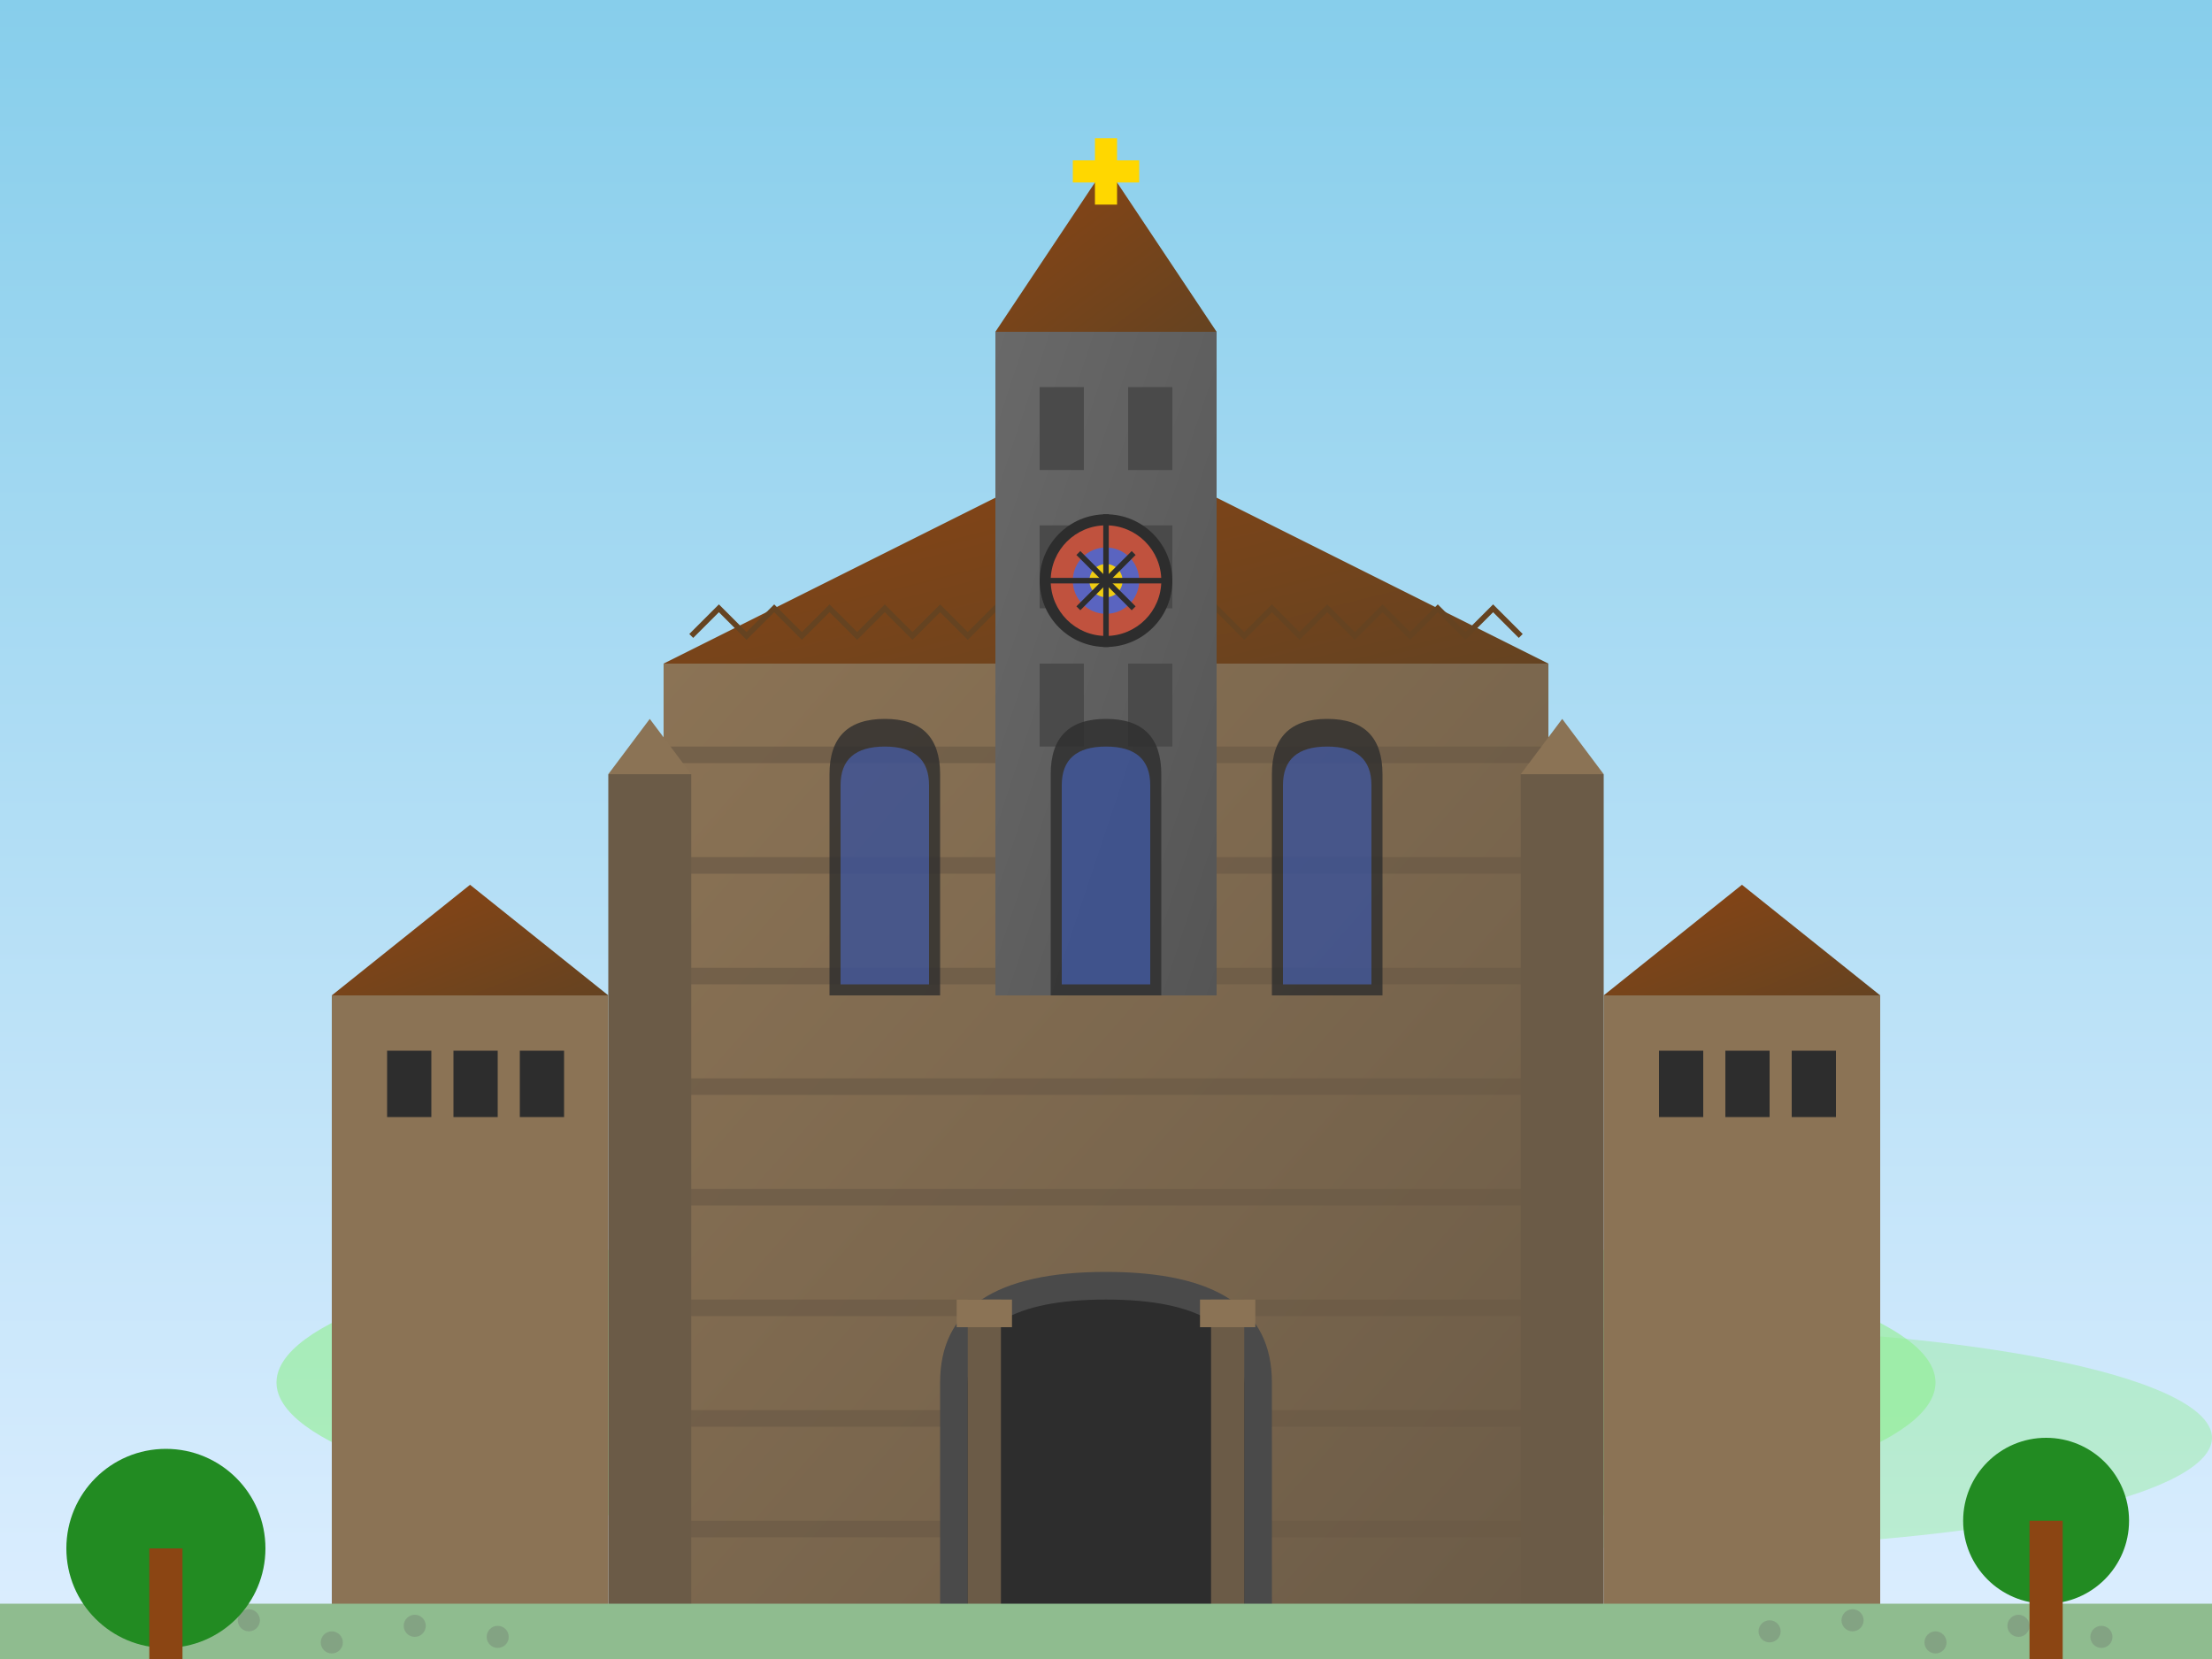 <svg width="400" height="300" viewBox="0 0 400 300" fill="none" xmlns="http://www.w3.org/2000/svg">
  <defs>
    <linearGradient id="traditionSky" x1="0%" y1="0%" x2="0%" y2="100%">
      <stop offset="0%" style="stop-color:#87ceeb"/>
      <stop offset="100%" style="stop-color:#ddeeff"/>
    </linearGradient>
    
    <linearGradient id="stoneWall" x1="0%" y1="0%" x2="100%" y2="100%">
      <stop offset="0%" style="stop-color:#8b7355"/>
      <stop offset="100%" style="stop-color:#6b5b47"/>
    </linearGradient>
    
    <linearGradient id="roofTiles" x1="0%" y1="0%" x2="100%" y2="100%">
      <stop offset="0%" style="stop-color:#8b4513"/>
      <stop offset="100%" style="stop-color:#654321"/>
    </linearGradient>
    
    <linearGradient id="towerGradient" x1="0%" y1="0%" x2="100%" y2="100%">
      <stop offset="0%" style="stop-color:#696969"/>
      <stop offset="100%" style="stop-color:#555555"/>
    </linearGradient>
  </defs>
  
  <!-- Sky background -->
  <rect width="400" height="300" fill="url(#traditionSky)"/>
  
  <!-- Distant hills -->
  <ellipse cx="200" cy="250" rx="150" ry="30" fill="#90ee90" opacity="0.6"/>
  <ellipse cx="300" cy="260" rx="100" ry="20" fill="#90ee90" opacity="0.4"/>
  
  <!-- Main church/cathedral building -->
  <rect x="120" y="120" width="160" height="180" fill="url(#stoneWall)"/>
  
  <!-- Stone texture details -->
  <rect x="120" y="135" width="160" height="3" fill="#6b5b47" opacity="0.7"/>
  <rect x="120" y="155" width="160" height="3" fill="#6b5b47" opacity="0.7"/>
  <rect x="120" y="175" width="160" height="3" fill="#6b5b47" opacity="0.7"/>
  <rect x="120" y="195" width="160" height="3" fill="#6b5b47" opacity="0.7"/>
  <rect x="120" y="215" width="160" height="3" fill="#6b5b47" opacity="0.7"/>
  <rect x="120" y="235" width="160" height="3" fill="#6b5b47" opacity="0.7"/>
  <rect x="120" y="255" width="160" height="3" fill="#6b5b47" opacity="0.7"/>
  <rect x="120" y="275" width="160" height="3" fill="#6b5b47" opacity="0.7"/>
  
  <!-- Gothic roof -->
  <polygon points="120,120 200,80 280,120" fill="url(#roofTiles)"/>
  
  <!-- Roof tile texture -->
  <path d="M125 115 L130 110 L135 115 L140 110 L145 115 L150 110 L155 115 L160 110 L165 115 L170 110 L175 115 L180 110 L185 115 L190 110 L195 115 L200 110 L205 115 L210 110 L215 115 L220 110 L225 115 L230 110 L235 115 L240 110 L245 115 L250 110 L255 115 L260 110 L265 115 L270 110 L275 115" stroke="#654321" stroke-width="1" fill="none"/>
  
  <!-- Central tower -->
  <rect x="180" y="60" width="40" height="120" fill="url(#towerGradient)"/>
  
  <!-- Tower roof -->
  <polygon points="180,60 200,30 220,60" fill="url(#roofTiles)"/>
  
  <!-- Tower windows -->
  <rect x="188" y="70" width="8" height="15" fill="#4a4a4a"/>
  <rect x="204" y="70" width="8" height="15" fill="#4a4a4a"/>
  <rect x="188" y="95" width="8" height="15" fill="#4a4a4a"/>
  <rect x="204" y="95" width="8" height="15" fill="#4a4a4a"/>
  <rect x="188" y="120" width="8" height="15" fill="#4a4a4a"/>
  <rect x="204" y="120" width="8" height="15" fill="#4a4a4a"/>
  
  <!-- Gothic arched windows -->
  <g opacity="0.8">
    <!-- Large central window -->
    <path d="M150 140 Q150 130 160 130 Q170 130 170 140 L170 180 L150 180 Z" fill="#2d2d2d"/>
    <path d="M152 142 Q152 135 160 135 Q168 135 168 142 L168 178 L152 178 Z" fill="#4169e1" opacity="0.6"/>
    
    <!-- Side windows -->
    <path d="M190 140 Q190 130 200 130 Q210 130 210 140 L210 180 L190 180 Z" fill="#2d2d2d"/>
    <path d="M192 142 Q192 135 200 135 Q208 135 208 142 L208 178 L192 178 Z" fill="#4169e1" opacity="0.6"/>
    
    <path d="M230 140 Q230 130 240 130 Q250 130 250 140 L250 180 L230 180 Z" fill="#2d2d2d"/>
    <path d="M232 142 Q232 135 240 135 Q248 135 248 142 L248 178 L232 178 Z" fill="#4169e1" opacity="0.6"/>
  </g>
  
  <!-- Rose window -->
  <circle cx="200" cy="105" r="12" fill="#2d2d2d"/>
  <circle cx="200" cy="105" r="10" fill="#ff6347" opacity="0.7"/>
  <circle cx="200" cy="105" r="6" fill="#4169e1" opacity="0.8"/>
  <circle cx="200" cy="105" r="3" fill="#ffd700" opacity="0.9"/>
  
  <!-- Window tracery -->
  <line x1="195" y1="100" x2="205" y2="110" stroke="#2d2d2d" stroke-width="1"/>
  <line x1="205" y1="100" x2="195" y2="110" stroke="#2d2d2d" stroke-width="1"/>
  <line x1="200" y1="93" x2="200" y2="117" stroke="#2d2d2d" stroke-width="1"/>
  <line x1="188" y1="105" x2="212" y2="105" stroke="#2d2d2d" stroke-width="1"/>
  
  <!-- Main entrance portal -->
  <path d="M170 250 Q170 230 200 230 Q230 230 230 250 L230 300 L170 300 Z" fill="#4a4a4a"/>
  <path d="M175 250 Q175 235 200 235 Q225 235 225 250 L225 295 L175 295 Z" fill="#2d2d2d"/>
  
  <!-- Portal columns -->
  <rect x="175" y="235" width="6" height="65" fill="#6b5b47"/>
  <rect x="219" y="235" width="6" height="65" fill="#6b5b47"/>
  
  <!-- Portal capitals -->
  <rect x="173" y="235" width="10" height="5" fill="#8b7355"/>
  <rect x="217" y="235" width="10" height="5" fill="#8b7355"/>
  
  <!-- Side buttresses -->
  <rect x="110" y="140" width="15" height="160" fill="#6b5b47"/>
  <rect x="275" y="140" width="15" height="160" fill="#6b5b47"/>
  
  <!-- Buttress tops -->
  <polygon points="110,140 117.5,130 125,140" fill="#8b7355"/>
  <polygon points="275,140 282.5,130 290,140" fill="#8b7355"/>
  
  <!-- Small side buildings -->
  <rect x="60" y="180" width="50" height="120" fill="#8b7355"/>
  <polygon points="60,180 85,160 110,180" fill="url(#roofTiles)"/>
  
  <rect x="290" y="180" width="50" height="120" fill="#8b7355"/>
  <polygon points="290,180 315,160 340,180" fill="url(#roofTiles)"/>
  
  <!-- Small building windows -->
  <rect x="70" y="190" width="8" height="12" fill="#2d2d2d"/>
  <rect x="82" y="190" width="8" height="12" fill="#2d2d2d"/>
  <rect x="94" y="190" width="8" height="12" fill="#2d2d2d"/>
  
  <rect x="300" y="190" width="8" height="12" fill="#2d2d2d"/>
  <rect x="312" y="190" width="8" height="12" fill="#2d2d2d"/>
  <rect x="324" y="190" width="8" height="12" fill="#2d2d2d"/>
  
  <!-- Courtyard/ground -->
  <rect x="0" y="290" width="400" height="10" fill="#8fbc8f"/>
  
  <!-- Cobblestone pattern -->
  <g opacity="0.3">
    <circle cx="30" cy="295" r="2" fill="#696969"/>
    <circle cx="45" cy="293" r="2" fill="#696969"/>
    <circle cx="60" cy="297" r="2" fill="#696969"/>
    <circle cx="75" cy="294" r="2" fill="#696969"/>
    <circle cx="90" cy="296" r="2" fill="#696969"/>
    <circle cx="320" cy="295" r="2" fill="#696969"/>
    <circle cx="335" cy="293" r="2" fill="#696969"/>
    <circle cx="350" cy="297" r="2" fill="#696969"/>
    <circle cx="365" cy="294" r="2" fill="#696969"/>
    <circle cx="380" cy="296" r="2" fill="#696969"/>
  </g>
  
  <!-- Trees -->
  <circle cx="30" cy="280" r="18" fill="#228b22"/>
  <rect x="27" y="280" width="6" height="20" fill="#8b4513"/>
  
  <circle cx="370" cy="275" r="15" fill="#228b22"/>
  <rect x="367" y="275" width="6" height="25" fill="#8b4513"/>
  
  <!-- Cross on tower -->
  <rect x="198" y="25" width="4" height="12" fill="#ffd700"/>
  <rect x="194" y="29" width="12" height="4" fill="#ffd700"/>
</svg>
